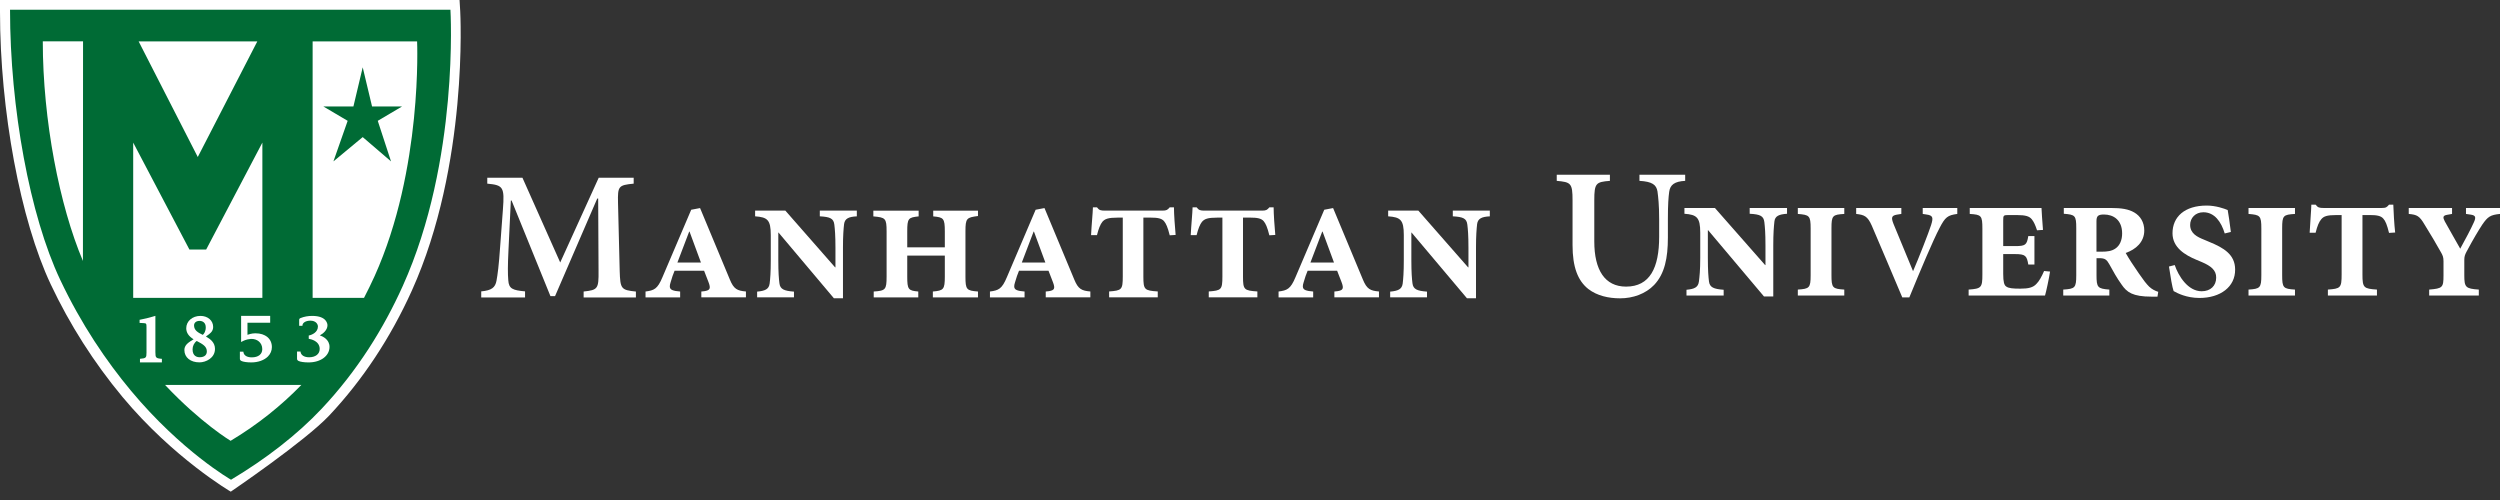 <svg xmlns="http://www.w3.org/2000/svg" width="155" height="31" viewBox="0 0 155 31" fill="none"><rect x="0" y="0" width="155" height="31" fill="#333333" stroke="none"/><g clip-path="url(#clip0_11_2)"><path d="M19.713 2.565H2.653C2.653 7.744 3.819 13.416 5.414 16.788C6.532 19.153 7.857 21.093 9.139 22.633C11.812 25.844 14.297 27.333 14.297 27.333C16.117 26.242 17.652 24.973 18.945 23.596C20.84 21.582 22.218 19.349 23.223 17.127C26.215 10.498 25.86 2.568 25.86 2.568H19.713V2.565Z" fill="white"></path><path d="M28.533 0.687L28.492 0H0V0.731C0 6.854 1.265 13.649 3.148 17.634C4.328 20.135 5.824 22.481 7.592 24.608C10.761 28.411 14.308 30.483 14.308 30.483C14.308 30.483 18.911 27.356 20.411 25.763C22.483 23.56 24.207 20.955 25.535 18.017C29.057 10.215 28.538 0.781 28.533 0.687Z" fill="white"></path><path d="M2.651 2.584C2.651 7.758 3.817 13.425 5.407 16.793C6.523 19.155 7.848 21.093 9.129 22.633C11.801 25.841 14.283 27.328 14.283 27.328C16.101 26.24 17.634 24.97 18.927 23.594C20.819 21.584 22.198 19.349 23.2 17.132C26.189 10.508 25.834 2.586 25.834 2.586H2.651V2.584Z" fill="white"></path><path d="M27.927 0.604H0.622C0.622 6.7 1.853 13.37 3.729 17.339C5.043 20.121 6.603 22.403 8.113 24.216C11.259 27.994 14.324 29.743 14.324 29.743C16.468 28.462 18.413 26.966 19.939 25.346C22.168 22.979 23.79 20.349 24.97 17.733C28.49 9.934 27.927 0.604 27.927 0.604ZM8.763 2.565H15.954L12.262 9.735L8.595 2.565H8.763ZM11.743 15.47H12.783L16.267 8.841V18.466H8.258V8.841L11.743 15.47ZM5.142 16.18C3.69 12.762 2.653 7.444 2.653 2.563H5.149L5.142 16.18ZM14.297 27.33C14.297 27.33 12.451 26.224 10.231 23.864H18.687C17.45 25.136 15.998 26.312 14.299 27.33H14.297ZM23.223 17.125C23.02 17.572 22.801 18.021 22.569 18.468H19.383V2.565H25.86C25.86 2.565 26.215 10.496 23.223 17.125Z" fill="#006B35"></path><path d="M22.488 4.174L23.067 6.599H24.931L23.421 7.491L24.244 10.007L22.488 8.5L20.672 10.007L21.555 7.491L20.045 6.599H21.912L22.488 4.174Z" fill="#006B35"></path><path d="M9.634 21.861V19.582L9.607 19.591C9.233 19.704 8.934 19.777 8.671 19.824H8.655V20.02L8.897 20.033C9.067 20.045 9.083 20.054 9.083 20.285V21.861C9.083 22.17 9.06 22.216 8.696 22.244H8.678V22.47H10.037V22.246H10.019C9.662 22.218 9.636 22.168 9.636 21.863L9.634 21.861Z" fill="white"></path><path d="M12.769 20.863C12.937 20.75 13.022 20.672 13.073 20.621C13.165 20.529 13.216 20.409 13.216 20.273C13.216 19.874 12.884 19.586 12.428 19.586C11.925 19.586 11.547 19.916 11.547 20.351C11.547 20.626 11.702 20.854 12.004 21.036C11.87 21.114 11.704 21.22 11.628 21.294C11.533 21.384 11.432 21.497 11.432 21.704C11.432 22.161 11.808 22.467 12.37 22.467C12.757 22.467 13.329 22.202 13.329 21.631C13.329 21.241 13.05 21.024 12.769 20.865V20.863ZM12.732 22.032C12.656 22.108 12.534 22.149 12.384 22.149C12.218 22.149 11.939 22.085 11.939 21.658C11.939 21.455 12.038 21.253 12.197 21.14C12.584 21.342 12.822 21.483 12.824 21.783C12.824 21.886 12.794 21.969 12.732 22.032ZM12.372 19.895C12.559 19.895 12.757 20.001 12.757 20.294C12.757 20.545 12.658 20.686 12.573 20.762C12.275 20.621 12.031 20.48 12.031 20.176C12.031 20.008 12.167 19.895 12.372 19.895Z" fill="white"></path><path d="M15.841 20.663C15.783 20.663 15.585 20.669 15.343 20.759V20.008H16.751V19.584H14.949V21.206L14.979 21.19C15.09 21.13 15.258 21.038 15.541 21.015C15.562 21.015 15.585 21.013 15.606 21.013C15.931 21.013 16.261 21.232 16.261 21.649C16.261 21.962 16.014 22.156 15.613 22.156C15.348 22.156 15.168 22.064 15.108 21.9C15.099 21.873 15.092 21.847 15.09 21.822V21.803H14.873V22.234C14.873 22.294 14.889 22.34 14.967 22.38C15.073 22.433 15.313 22.47 15.578 22.47C16.002 22.47 16.378 22.336 16.611 22.103C16.772 21.939 16.857 21.739 16.857 21.52C16.857 21.001 16.456 20.665 15.839 20.665L15.841 20.663Z" fill="white"></path><path d="M19.828 20.794C20.056 20.674 20.303 20.448 20.303 20.165C20.303 20.105 20.275 19.586 19.356 19.586C19.1 19.586 18.858 19.63 18.639 19.718C18.572 19.745 18.549 19.775 18.549 19.835V20.199H18.752V20.178C18.757 20.006 18.964 19.881 19.243 19.881C19.586 19.881 19.711 20.098 19.711 20.245C19.711 20.603 19.342 20.764 19.148 20.801C19.146 20.801 19.144 20.801 19.142 20.803V21.006C19.162 21.011 19.183 21.015 19.204 21.02C19.211 21.02 19.821 21.117 19.821 21.637C19.821 21.949 19.563 22.151 19.165 22.151C18.863 22.151 18.66 22.022 18.634 21.815V21.797H18.416V22.232C18.416 22.292 18.432 22.34 18.512 22.38C18.621 22.435 18.863 22.47 19.132 22.47C19.884 22.47 20.43 22.064 20.43 21.506C20.43 21.052 20.02 20.858 19.831 20.794H19.828Z" fill="white"></path><path d="M36.185 18.438V18.074C37.066 17.982 37.121 17.904 37.11 16.795L37.087 12.308H37.029L34.413 18.36H34.127L31.719 12.434H31.672L31.525 15.518C31.479 16.465 31.479 16.98 31.514 17.381C31.548 17.906 31.788 17.996 32.553 18.065V18.441H29.836V18.065C30.486 18.007 30.704 17.825 30.783 17.404C30.852 17.028 30.93 16.468 31.011 15.269L31.182 12.974C31.285 11.602 31.205 11.478 30.211 11.386V11.021H32.392L34.733 16.274L37.119 11.021H39.288V11.386C38.34 11.478 38.294 11.545 38.317 12.573L38.421 16.797C38.456 17.906 38.502 17.984 39.426 18.076V18.441H36.183L36.185 18.438Z" fill="white"></path><path d="M43.482 18.438V18.074L43.687 18.051C44.008 17.994 44.086 17.904 43.927 17.491L43.653 16.784H41.825C41.745 16.977 41.655 17.217 41.574 17.514C41.45 17.901 41.586 17.982 41.883 18.04L42.169 18.074V18.438H40.023V18.074C40.548 18.005 40.765 17.927 41.074 17.182L42.855 13.004L43.404 12.9L45.255 17.341C45.494 17.924 45.711 18.026 46.248 18.072V18.436H43.485L43.482 18.438ZM42.752 14.361H42.729L41.998 16.279H43.459L42.752 14.361Z" fill="white"></path><path d="M53.121 13.414C52.618 13.437 52.379 13.55 52.333 13.893C52.298 14.214 52.264 14.589 52.264 15.355V18.494H51.703L48.267 14.416H48.255V16.117C48.255 16.917 48.29 17.293 48.325 17.567C48.371 17.934 48.611 18.035 49.226 18.081V18.436H46.942V18.081C47.433 18.035 47.672 17.934 47.718 17.579C47.753 17.293 47.788 16.917 47.788 16.117V14.575C47.788 13.628 47.583 13.467 46.817 13.412V13.057H48.691L51.775 16.574H51.798V15.364C51.798 14.587 51.763 14.211 51.729 13.926C51.683 13.55 51.478 13.446 50.828 13.412V13.057H53.123V13.412L53.121 13.414Z" fill="white"></path><path d="M57.837 18.438V18.074C58.498 18.017 58.579 17.948 58.579 17.15V15.848H56.249V17.15C56.249 17.95 56.318 18.019 56.933 18.074V18.438H54.17V18.074C54.9 18.028 54.969 17.959 54.969 17.15V14.352C54.969 13.529 54.9 13.483 54.147 13.416V13.061H56.956V13.416C56.318 13.485 56.249 13.531 56.249 14.352V15.334H58.579V14.352C58.579 13.529 58.498 13.474 57.86 13.416V13.061H60.635V13.393C59.927 13.485 59.858 13.529 59.858 14.352V17.15C59.858 17.961 59.927 18.019 60.635 18.074V18.438H57.837Z" fill="white"></path><path d="M64.836 18.438V18.074L65.041 18.051C65.362 17.994 65.44 17.904 65.281 17.491L65.007 16.784H63.179C63.099 16.977 63.009 17.217 62.928 17.514C62.803 17.901 62.939 17.982 63.237 18.04L63.523 18.074V18.438H61.377V18.074C61.902 18.005 62.119 17.927 62.428 17.182L64.209 13.004L64.758 12.9L66.609 17.341C66.848 17.924 67.065 18.026 67.602 18.072V18.436H64.839L64.836 18.438ZM64.106 14.361H64.083L63.352 16.279H64.813L64.106 14.361Z" fill="white"></path><path d="M72.523 14.589C72.398 14.087 72.295 13.859 72.168 13.709C72.02 13.538 71.769 13.492 71.345 13.492H70.889V17.145C70.889 17.968 70.958 18.014 71.781 18.07V18.434H68.766V18.07C69.543 18.012 69.612 17.966 69.612 17.145V13.492H69.303C68.699 13.492 68.503 13.573 68.344 13.755C68.22 13.914 68.116 14.165 68.012 14.578H67.646C67.68 13.882 67.749 13.276 67.761 12.854H68.012C68.148 13.036 68.24 13.059 68.515 13.059H72.066C72.329 13.059 72.387 13.013 72.523 12.854H72.785C72.785 13.253 72.843 14.075 72.889 14.566L72.525 14.589H72.523Z" fill="white"></path><path d="M78.7 14.589C78.575 14.087 78.472 13.859 78.345 13.709C78.197 13.538 77.946 13.492 77.522 13.492H77.066V17.145C77.066 17.968 77.135 18.014 77.957 18.07V18.434H74.943V18.07C75.719 18.012 75.789 17.966 75.789 17.145V13.492H75.48C74.874 13.492 74.68 13.573 74.521 13.755C74.397 13.914 74.293 14.165 74.189 14.578H73.825C73.86 13.882 73.929 13.276 73.94 12.854H74.191C74.327 13.036 74.42 13.059 74.694 13.059H78.246C78.508 13.059 78.566 13.013 78.702 12.854H78.965C78.965 13.253 79.022 14.075 79.068 14.566L78.702 14.589H78.7Z" fill="white"></path><path d="M82.731 18.438V18.074L82.936 18.051C83.256 17.994 83.335 17.904 83.176 17.491L82.901 16.784H81.074C80.993 16.977 80.903 17.217 80.822 17.514C80.698 17.901 80.834 17.982 81.131 18.04L81.417 18.074V18.438H79.271V18.074C79.797 18.005 80.013 17.927 80.322 17.182L82.104 13.004L82.652 12.9L84.503 17.341C84.743 17.924 84.96 18.026 85.496 18.072V18.436H82.733L82.731 18.438ZM82 14.361H81.977L81.246 16.279H82.708L82 14.361Z" fill="white"></path><path d="M92.369 13.414C91.867 13.437 91.627 13.55 91.581 13.893C91.547 14.214 91.512 14.589 91.512 15.355V18.494H90.952L87.516 14.416H87.504V16.117C87.504 16.917 87.539 17.293 87.573 17.567C87.619 17.934 87.859 18.035 88.474 18.081V18.436H86.19V18.081C86.681 18.035 86.921 17.934 86.967 17.579C87.001 17.293 87.036 16.917 87.036 16.117V14.575C87.036 13.628 86.831 13.467 86.066 13.412V13.057H87.937L91.021 16.574H91.044V15.364C91.044 14.587 91.01 14.211 90.975 13.926C90.929 13.55 90.724 13.446 90.074 13.412V13.057H92.369V13.412V13.414Z" fill="white"></path><path d="M104.481 11.213C103.824 11.247 103.548 11.455 103.49 11.893C103.444 12.227 103.409 12.676 103.409 13.587V14.728C103.409 15.995 103.213 16.975 102.557 17.666C102.027 18.219 101.243 18.496 100.448 18.496C99.722 18.496 99.019 18.335 98.477 17.92C97.82 17.401 97.498 16.548 97.498 15.2V12.423C97.498 11.351 97.394 11.293 96.518 11.213V10.833H99.814V11.213C98.95 11.282 98.846 11.351 98.846 12.423V14.97C98.846 16.744 99.503 17.77 100.816 17.77C102.292 17.77 102.868 16.606 102.868 14.682V13.587C102.868 12.688 102.81 12.227 102.764 11.87C102.695 11.455 102.441 11.259 101.646 11.213V10.833H104.481V11.213Z" fill="white"></path><path d="M110.796 13.253C110.301 13.287 110.047 13.391 110.013 13.737C109.978 14.071 109.943 14.44 109.943 15.223V18.381H109.367L105.899 14.267L105.887 14.278V15.984C105.887 16.791 105.922 17.171 105.956 17.447C106.002 17.816 106.244 17.92 106.867 17.966V18.323H104.562V17.966C105.057 17.92 105.288 17.816 105.334 17.447C105.368 17.159 105.415 16.791 105.415 15.984V14.428C105.415 13.483 105.207 13.31 104.435 13.253V12.895H106.325L109.436 16.433H109.459V15.223C109.459 14.44 109.425 14.071 109.39 13.771C109.344 13.391 109.137 13.287 108.48 13.253V12.895H110.796V13.253Z" fill="white"></path><path d="M111.465 18.323V17.954C112.179 17.908 112.26 17.851 112.26 17.067V14.163C112.26 13.368 112.179 13.322 111.465 13.264V12.895H114.346V13.264C113.62 13.31 113.551 13.356 113.551 14.163V17.055C113.551 17.851 113.62 17.908 114.346 17.954V18.323H111.465Z" fill="white"></path><path d="M121.352 13.264C120.753 13.345 120.603 13.46 120.257 14.128C119.854 14.889 119.082 16.721 118.379 18.438H117.941C117.307 16.929 116.616 15.315 116.051 13.99C115.786 13.391 115.579 13.322 115.083 13.264V12.895H117.883V13.264L117.595 13.31C117.284 13.368 117.238 13.483 117.399 13.886C117.722 14.659 118.172 15.753 118.609 16.814C118.955 16.018 119.578 14.428 119.727 13.956C119.877 13.483 119.843 13.356 119.439 13.299L119.209 13.264V12.895H121.352V13.264Z" fill="white"></path><path d="M127.103 16.837C127.045 17.24 126.861 18.093 126.792 18.323H122.055V17.954C122.839 17.897 122.908 17.839 122.908 17.021V14.175C122.908 13.356 122.839 13.31 122.124 13.264V12.895H126.573C126.584 13.126 126.619 13.702 126.665 14.255L126.296 14.278C126.181 13.932 126.1 13.76 125.973 13.598C125.824 13.414 125.605 13.333 125.028 13.333H124.533C124.21 13.333 124.199 13.356 124.199 13.668V15.258H124.925C125.582 15.258 125.662 15.189 125.754 14.636H126.135V16.399H125.754C125.662 15.857 125.582 15.753 124.925 15.753H124.199V16.986C124.199 17.47 124.256 17.689 124.395 17.77C124.544 17.874 124.798 17.897 125.259 17.897C125.766 17.897 126.054 17.828 126.261 17.597C126.423 17.436 126.573 17.171 126.734 16.802L127.103 16.837Z" fill="white"></path><path d="M133.764 18.392H133.395C132.219 18.392 131.862 18.116 131.539 17.643C131.263 17.263 130.998 16.791 130.779 16.387C130.618 16.099 130.514 16.007 130.157 16.007H129.984V17.055C129.984 17.828 130.053 17.897 130.779 17.954V18.323H127.921V17.954C128.647 17.908 128.728 17.851 128.728 17.067V14.14C128.728 13.356 128.658 13.31 127.956 13.253V12.895H130.871C131.528 12.895 131.966 12.964 132.323 13.172C132.703 13.391 132.945 13.783 132.945 14.29C132.945 15.016 132.415 15.465 131.793 15.684C131.943 15.961 132.323 16.549 132.6 16.94C132.888 17.355 133.049 17.574 133.245 17.77C133.429 17.943 133.625 18.035 133.81 18.093L133.764 18.392ZM130.316 15.604C130.65 15.604 130.926 15.569 131.157 15.408C131.433 15.223 131.572 14.877 131.572 14.474C131.572 13.633 131.03 13.299 130.442 13.299C130.074 13.299 129.981 13.402 129.981 13.714V15.604H130.316Z" fill="white"></path><path d="M137.933 14.474C137.714 13.748 137.299 13.16 136.608 13.16C136.112 13.16 135.789 13.518 135.789 13.944C135.789 14.474 136.227 14.693 136.665 14.866L136.965 14.993C137.864 15.361 138.578 15.776 138.578 16.71C138.59 17.782 137.668 18.473 136.366 18.473C135.559 18.473 134.983 18.173 134.764 18.047C134.683 17.828 134.568 17.159 134.476 16.525L134.833 16.433C135.063 17.113 135.651 18.058 136.504 18.058C137.057 18.058 137.403 17.712 137.403 17.217C137.414 16.756 137.08 16.491 136.515 16.249L136.158 16.099C135.501 15.822 134.695 15.361 134.695 14.463C134.695 13.437 135.455 12.745 136.815 12.745C137.38 12.745 137.898 12.93 138.117 13.022C138.175 13.333 138.233 13.76 138.313 14.382L137.933 14.474Z" fill="white"></path><path d="M139.408 18.323V17.954C140.122 17.908 140.203 17.851 140.203 17.067V14.163C140.203 13.368 140.122 13.322 139.408 13.264V12.895H142.289V13.264C141.563 13.31 141.494 13.356 141.494 14.163V17.055C141.494 17.851 141.563 17.908 142.289 17.954V18.323H139.408Z" fill="white"></path><path d="M148.12 14.44C147.993 13.932 147.901 13.702 147.763 13.552C147.613 13.379 147.36 13.333 146.933 13.333H146.472V17.021C146.472 17.851 146.553 17.897 147.371 17.954V18.323H144.329V17.954C145.112 17.897 145.181 17.851 145.181 17.021V13.333H144.87C144.26 13.333 144.064 13.414 143.914 13.598C143.776 13.76 143.672 14.013 143.568 14.428H143.199C143.234 13.725 143.292 13.114 143.303 12.688H143.568C143.706 12.872 143.799 12.895 144.075 12.895H147.659C147.936 12.895 147.982 12.849 148.12 12.688H148.385C148.397 13.091 148.443 13.932 148.5 14.416L148.12 14.44Z" fill="white"></path><path d="M155 13.264C154.401 13.322 154.239 13.437 153.905 13.921C153.663 14.29 153.364 14.785 152.926 15.604C152.822 15.799 152.787 15.915 152.787 16.111V17.067C152.787 17.816 152.868 17.897 153.686 17.954V18.323H150.609V17.954C151.439 17.885 151.497 17.828 151.497 17.079V16.203C151.497 15.938 151.451 15.834 151.324 15.615C151.024 15.073 150.725 14.578 150.321 13.921C150.01 13.391 149.86 13.31 149.342 13.264V12.895H152.027V13.264L151.704 13.322C151.451 13.368 151.451 13.483 151.577 13.725C151.9 14.313 152.246 14.9 152.534 15.419C152.88 14.797 153.214 14.152 153.375 13.794C153.525 13.472 153.49 13.356 153.202 13.31L152.891 13.264V12.895H155V13.264Z" fill="white"></path></g><defs><clipPath id="clip0_11_2"><rect width="155" height="30.483" fill="white"></rect></clipPath></defs></svg>